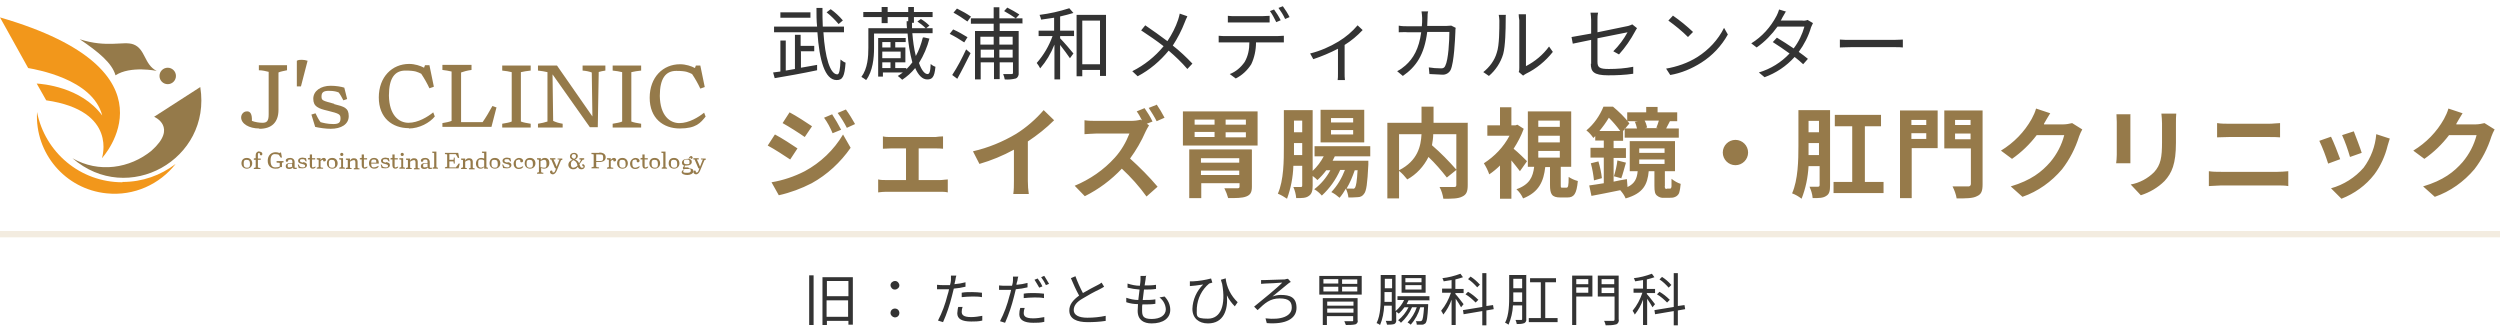 <?xml version="1.0" encoding="UTF-8"?>
<svg xmlns="http://www.w3.org/2000/svg" version="1.1" viewBox="0 0 790 105">
  <defs>
    <style>
      .cls-1 {
        fill: #957a4a;
      }

      .cls-2 {
        fill: #f3ece0;
      }

      .cls-2, .cls-3, .cls-4, .cls-5 {
        fill-rule: evenodd;
      }

      .cls-6 {
        fill: #f2971b;
      }

      .cls-3 {
        fill: #967a4a;
      }

      .cls-4 {
        fill: #333;
      }

      .cls-5 {
        fill: #fff;
        fill-opacity: 0;
      }
    </style>
  </defs>
  <!-- Generator: Adobe Illustrator 28.7.5, SVG Export Plug-In . SVG Version: 1.2.0 Build 176)  -->
  <g>
    <g id="logp">
      <path id="_長方形_1" data-name="長方形_1" class="cls-5" d="M0,0h790v105H0S0,0,0,0Z"/>
      <path id="_ジェイズ胃腸内視鏡_肛門クリニック" data-name="ジェイズ胃腸内視鏡_肛門クリニック" class="cls-3" d="M263,36.1l-2.6,1.1c1.1,1.5,2,3.2,2.7,4.9l2.7-1.1c-.9-1.7-1.8-3.3-2.8-4.8ZM267.3,34.6l-2.6,1.1c1.1,1.5,2.1,3.1,2.9,4.7l2.6-1.2c-.9-1.6-1.8-3.1-2.9-4.6h0ZM249.5,35.5l-2.2,3.4c2,1.1,5.3,3.2,7,4.4l2.3-3.4c-1.6-1.1-5-3.3-7.1-4.4h0ZM243.8,57.6l2.3,4.1c3.6-.8,7.1-2.1,10.4-3.8,4.9-2.7,9.1-6.6,12.3-11.2l-2.4-4.2c-2.9,4.9-7.1,8.9-12.1,11.6-3.3,1.7-6.9,2.9-10.5,3.5h0ZM244.8,42.6l-2.2,3.4c2.1,1.1,5.3,3.2,7.1,4.4l2.3-3.5c-1.6-1.1-5-3.3-7.1-4.4h0ZM279,43.1v3.9c.7,0,1.8-.1,2.5-.1h4.8v10h-6.3c-.9,0-1.7,0-2.5-.2v4.1c.8-.1,1.7-.2,2.5-.2h17.1c.8,0,1.6,0,2.4.2v-4.1c-.7,0-1.5.2-2.4.2h-6.8v-10h5.3c.7,0,1.6,0,2.4.1v-3.9c-.8,0-1.6.1-2.4.2h-14.2c-.8,0-1.6,0-2.4-.2ZM307.5,47.9l2,3.9c3.8-1.1,7.4-2.6,10.9-4.5v9.9c0,1.4,0,2.7-.2,4.1h4.9c-.2-1.3-.3-2.7-.3-4.1v-12.5c3-2,5.8-4.2,8.3-6.7l-3.3-3.2c-2.5,2.9-5.5,5.5-8.7,7.5-4.2,2.5-8.8,4.4-13.6,5.5ZM361.6,34.2l-2.4,1c.6.8,1.2,1.9,1.7,2.9l-.4-.3c-1,.3-2.1.4-3.2.4h-10.9c-1.2,0-2.4,0-3.7-.2v4.4c.7,0,2.4-.2,3.7-.2h10.5c-1.1,2.8-2.6,5.4-4.6,7.6-3.5,3.9-7.9,6.9-12.7,8.9l3.2,3.3c4.4-2.2,8.3-5.1,11.7-8.7,2.9,2.7,5.5,5.6,7.8,8.8l3.5-3.1c-2.7-3.2-5.6-6.1-8.7-8.9,1.9-2.6,3.6-5.5,4.9-8.5.3-.7.7-1.3,1.1-2l-.7-.5,1.8-.7c-.7-1.5-1.6-2.9-2.5-4.2h0ZM365.5,33.1l-2.5,1c.9,1.4,1.8,2.8,2.5,4.2l2.5-1.1c-.8-1.5-1.6-2.9-2.5-4.2h0ZM379.5,55.3v-1.4h12.1v1.4h-12.1ZM391.6,50v1.4h-12.1v-1.4h12.1,0ZM395.4,47.2h-19.6v15.4h3.8v-4.7h12.1v1c0,.5-.2.6-.7.6-.5,0-2.5,0-4.1,0,.5,1,.9,2,1.2,3.1,2.5,0,4.4,0,5.7-.5,1.3-.5,1.8-1.3,1.8-3.1v-11.7h0ZM393.7,39.4h-6.4v-1.6h6.4v1.6h0ZM393.7,43.4h-6.4v-1.6h6.4v1.6h0ZM377.5,41.7h6.3v1.6h-6.3v-1.6ZM377.5,37.8h6.3v1.6h-6.3s0-1.6,0-1.6ZM373.8,35.2v10.8h23.6v-10.8h-23.6ZM427.6,38.7h-7v-1.4h7v1.4h0ZM427.6,42.5h-7v-1.4h7v1.4h0ZM431.1,34.7h-13.8v10.3h13.8v-10.3h0ZM429,53.7c-.2,3.7-.5,5.1-.8,5.6-.2.3-.5.4-.8.3-.4,0-1.1,0-1.9,0,1.1-1.8,1.9-3.8,2.6-5.8h1ZM408.9,49c0-1.1,0-2.1,0-3v-.8h2.6v3.8h-2.6ZM411.5,38.1v3.7h-2.6v-3.7s2.6,0,2.6,0ZM433,49.4v-3.2h-17.6v3.2h2.9c-.9,1.7-2.1,3.3-3.5,4.6v-19.2h-9.1v11.3c0,4.6,0,10.8-1.9,15.1,1,.4,2,1,2.9,1.6,1.2-3.3,1.9-6.8,2-10.4h2.8v6.2c0,.2,0,.4-.3.5,0,0-.1,0-.2,0-.3,0-1.3,0-2.3,0,.5,1.1.8,2.3.9,3.5,1.9,0,3.1,0,4-.7.9-.6,1.2-1.6,1.2-3.2v-3.1c.6.4,1.2,1,1.5,1.3,1-.9,2-2,2.8-3.1h1.3c-1.3,2.4-3,4.4-5.1,6,.9.5,1.7,1.2,2.4,2,2.5-2.3,4.4-5,5.8-8.1h1.5c-1,2.6-2.4,5-4.3,7,1,.5,1.8,1.1,2.6,1.8.8-.9,1.4-1.9,2-2.9.4.9.7,1.8.8,2.8,1,0,2,0,3-.1.8,0,1.5-.4,1.9-1,.8-.9,1.1-3.3,1.4-9.3,0-.4,0-1.2,0-1.2h-11.3c.2-.5.5-.9.7-1.4h11.2,0ZM460.2,42.4v11.2c-2.4-2.7-4.9-5.3-7.7-7.7.2-1.2.4-2.3.4-3.5h7.2ZM442.1,42.4h7.1c-.2,3.8-1.2,8.4-7.1,11.4v-11.4ZM463.9,38.8h-10.9v-5.1h-3.8v5.1h-10.8v23.9h3.7v-8.7c1,.8,1.8,1.7,2.6,2.7,2.9-1.6,5.2-4.1,6.7-7.1,2.1,2,4,4.2,5.8,6.5l3-2.4v4.7c0,.6-.2.7-.8.7-.6,0-2.7,0-4.5,0,.6,1.1,1,2.4,1.2,3.7,2.8,0,4.7,0,6-.7,1.3-.6,1.7-1.6,1.7-3.6v-19.6h0ZM482.5,50.9c-.6-.6-2.8-2.8-4.2-3.9,1.3-2,2.4-4.1,3.2-6.3l-2-1.3-.6.2h-1.3v-5.7h-3.6v5.7h-4v3.3h7c-1.9,3.6-4.7,6.5-8.1,8.7.7,1.1,1.3,2.3,1.7,3.5,1.2-.8,2.4-1.8,3.4-2.8v10.5h3.6v-12.1c.9,1.1,1.8,2.2,2.7,3.4l2.2-3.1ZM486.1,47.7h6.8v2.1h-6.8v-2.1h0ZM486.1,42.9h6.8v2.1h-6.8v-2.1h0ZM486.1,38.1h6.8v2h-6.8v-2.1h0ZM493.7,59.3c-.5,0-.5,0-.5-1v-5.6h3.3v-17.5h-13.7v17.5h2c-.4,3.2-1.4,5.6-5.6,7.1.9.8,1.6,1.8,2.1,2.9,5.1-2,6.5-5.5,7-9.9h1.5v5.6c0,3,.6,4,3.3,4h2.2c2.1,0,2.9-1.1,3.3-5.2-1.1-.3-2-.7-2.9-1.3,0,3-.2,3.4-.7,3.4h-1.2,0ZM523.8,40.5h-4l.7-.2c-.2-.8-.4-1.5-.8-2.2h4.5c-.2.8-.5,1.5-.8,2.3h.4ZM516.6,38.4c.3.7.5,1.4.7,2.2h-3.9v2.9h17.1v-2.9h-4c.4-.7.8-1.5,1.2-2.3h-.3c0,0,2.6,0,2.6,0v-2.8h-6.2v-1.7h-3.6v1.7h-6v2.8h3.4l-1.1.2ZM518,50.4h8v1.4h-8v-1.4h0ZM518,46.9h8v1.4h-8v-1.4h0ZM505.4,41.4c1.1-1.3,2.1-2.7,3-4.2,1.3,1.3,2.5,2.7,3.6,4.2h-6.6ZM526.6,59.7c-.1,0-.3,0-.4-.2-.1-.2-.2-.5-.1-.7v-4.7h3.2v-9.5h-14.3v9.5h2.5c-.2,2.3-.9,3.9-3.2,5l-.2-2.5c-1.4.2-2.8.5-4.2.8v-7.5h3.9v-3.1h-3.9v-2.3h3v-3.1h0l2-2.4c-1.5-2-3.3-3.7-5.2-5.3h-3c-1.2,2.9-3,5.5-5.4,7.5.9.7,1.6,1.5,2.2,2.4.2-.2.4-.4.6-.6v1.4h2.7v2.3h-4.2v3.1h4.2v8.1c-1.7.3-3.3.5-4.6.7l.7,3.3c2.6-.5,5.8-1.1,9.1-1.8.7.8,1.3,1.6,1.7,2.6,5.6-1.6,6.9-4.4,7.3-8.6h1.8v4.6c0,1.9.2,2.6.8,3.1.6.5,1.4.8,2.2.7h1.8c.6,0,1.2,0,1.8-.3.5-.2,1-.7,1.2-1.2.3-1,.4-1.9.5-2.9-1-.3-2-.9-2.9-1.6,0,.8,0,1.6,0,2.4,0,.3-.1.5-.3.7-.2,0-.3,0-.5,0h-.6,0ZM502.7,51.6c.5,1.8.8,3.6,1,5.4l2.5-.7c-.2-1.8-.6-3.6-1.1-5.3l-2.4.6ZM512.3,56.4c.5-1.3,1-3.3,1.5-5l-2.7-.7c-.2,1.7-.6,3.4-1.1,5l2.2.6ZM548.4,44.2c-2.2,0-4,1.8-4,4,0,2.2,1.8,4,4,4,2.2,0,4-1.8,4-4,0-2.2-1.8-4-4-4ZM571.5,48.9c0-1,0-2,0-2.9v-.8h3.3v3.8h-3.3ZM574.8,38.2v3.6h-3.3v-3.6s3.3,0,3.3,0ZM578.3,34.8h-10v11.3c0,4.5-.1,10.7-2,15,1.1.4,2.1,1,3,1.7,1.3-3.3,2-6.7,2.2-10.3h3.5v5.9c0,.4-.1.6-.5.6s-1.5,0-2.7,0c.5,1.1.9,2.3,1,3.6,2,0,3.3,0,4.3-.7,1-.6,1.2-1.6,1.2-3.3v-23.6h0ZM589.3,57.5v-17.6h5.1v-3.6h-14.6v3.6h5.5v17.6h-5.9v3.5h15.8v-3.5h-5.9ZM608.7,37.9v1.6h-4.7v-1.6h4.7,0ZM604,43.9v-1.8h4.7v1.8h-4.7ZM612.2,34.9h-11.8v27.7h3.7v-15.8h8.2v-11.9h0ZM617.8,44v-1.8h4.9v1.8h-4.9ZM622.7,37.9v1.6h-4.9v-1.6h4.9ZM626.5,34.9h-12.1v12h8.4v11.2c0,.4-.2.7-.6.8-.1,0-.2,0-.3,0-.7,0-2.9,0-4.9,0,.6,1.2,1.1,2.5,1.3,3.8,3,0,5.1,0,6.4-.7,1.4-.6,1.8-1.6,1.8-3.8v-23.2h0ZM647.9,35.8l-4.5-1.5c-.3,1.1-.8,2.2-1.4,3.3-2.3,4.1-5.6,7.5-9.7,10l3.5,2.6c3-2.1,5.6-4.6,7.8-7.5h8.7c-.8,3.1-2.3,6-4.4,8.5-2.7,3.1-6.1,5.8-12.5,7.7l3.7,3.3c4.9-1.7,9.2-4.8,12.5-8.7,2.4-3.1,4.2-6.6,5.4-10.4.3-.8.6-1.5,1-2.2l-3.2-2c-.9.2-1.8.4-2.7.4h-6.2c0,0,0,0,0-.2.4-.7,1.2-2.1,1.9-3.2h0ZM687.7,35.9h-4.7c.1,1,.2,2.1.2,3.1v5.9c0,4.8-.4,7.2-2.5,9.5-2,2-4.6,3.4-7.4,3.9l3.2,3.4c2.8-.9,5.4-2.4,7.5-4.5,2.3-2.5,3.6-5.4,3.6-12.1v-6.1c0-1.2,0-2.2.1-3.1h0ZM673.3,36.1h-4.5c0,.8.1,1.6.1,2.4v10.4c0,.9-.1,2.1-.2,2.7h4.5c0-.7,0-1.9,0-2.7v-10.5c0-1,0-1.7,0-2.4h0ZM700.6,38.9v4.5c1.1,0,2.5-.1,3.7-.1h12.8c1.1,0,2.5,0,3.4.1v-4.5c-.9,0-2.2.2-3.4.2h-12.8c-1.1,0-2.5,0-3.6-.2h0ZM698,54.1v4.7c1.1,0,2.7-.2,3.9-.2h17.8c1.1,0,2.3,0,3.4.2v-4.7c-1.1.1-2.3.2-3.4.2h-17.8c-1.2,0-2.7,0-3.9-.2h0ZM743.8,41.5l-3.7,1.2c1,2.2,1.8,4.5,2.5,6.9l3.7-1.3c-.4-1.4-2-5.5-2.5-6.8ZM755.2,43.8l-4.3-1.4c-.3,3.8-1.7,7.5-4,10.6-2.7,3.1-6.3,5.4-10.3,6.5l3.3,3.3c4.1-1.6,7.7-4.2,10.4-7.7,2-2.7,3.4-5.8,4.2-9.1.2-.6.4-1.3.7-2.3ZM736.6,43.2l-3.7,1.3c1.1,2.3,2,4.7,2.8,7.2l3.8-1.4c-.6-1.7-2.1-5.5-2.9-7.1h0ZM778.2,35.8l-4.5-1.5c-.3,1.1-.8,2.2-1.4,3.3-2.3,4.1-5.6,7.5-9.7,10l3.5,2.6c3-2.1,5.6-4.6,7.8-7.5h8.7c-.8,3.1-2.3,6-4.4,8.5-2.7,3.1-6.1,5.8-12.5,7.7l3.7,3.3c4.9-1.7,9.2-4.8,12.5-8.7,2.4-3.1,4.2-6.6,5.4-10.4.3-.8.6-1.5,1-2.2l-3.2-2c-.9.2-1.8.4-2.7.4h-6.2c0,0,0,0,0-.2.4-.7,1.2-2.1,1.9-3.2h0Z"/>
      <path id="_武蔵浦和メディカルセンター_" data-name="武蔵浦和メディカルセンター_" class="cls-4" d="M266.3,6.4c-1.1-1.3-2.4-2.5-3.8-3.5l-1.3,1c1.4,1.1,2.6,2.3,3.8,3.7l1.3-1.1ZM256.1,3.9h-9.5v1.7h9.5v-1.7ZM253,16.2h4.3v-1.7h-4.3v-3.5h-1.8v10.8l-2.9.5v-9.5h-1.7v9.8l-2.3.3.5,1.8c3.6-.6,8.7-1.5,13.4-2.5v-1.7c-1.8.3-3.5.6-5.1.9v-5.4h0ZM266.7,10.2v-1.8h-6.7c-.1-1.9-.1-3.8-.1-5.9h-1.9c0,2,0,4,.2,5.9h-13.6v1.8h13.7c.6,8.7,2.3,15.1,6.1,15.1,1.9,0,2.5-1.2,2.8-5.5-.6-.2-1.1-.6-1.6-1-.1,3.3-.4,4.7-1,4.7-2.3,0-3.9-5.4-4.4-13.3h6.6ZM278.8,19.7h2.6v1.8h-2.6v-1.8h0ZM281.4,13.3v1.7h-2.6v-1.7h2.6ZM284.6,18.4h-5.8v-2.1h5.8v2.1h0ZM291.6,11.9c-.5,2-1.2,4-2.2,5.8-.6-2.4-.9-4.8-1.1-7.2h6.4v-1.6h-2l1-.8c-.8-.8-1.7-1.5-2.7-2.1l-1.1.8c.9.6,1.8,1.3,2.6,2.1h-4.3c0-.5,0-1.1,0-1.7h.6v-1.8h5.9v-1.6h-5.9v-1.6h-1.8v1.6h-6.5v-1.6h-1.9v1.6h-5.8v1.6h5.8v1.9h1.9v-1.9h6.5v1.3h-.5c0,.7,0,1.5.1,2.2h-12.2v6.2c0,2.8-.2,6.5-2.2,9.2.5.3,1,.6,1.5,1,2.1-2.8,2.5-7,2.5-10.1v-4.6h10.6c.2,3.1.7,6.1,1.5,9.1-.6.8-1.2,1.5-1.9,2.2v-.4h-3.5v-1.8h3.2v-4.7h-3.2v-1.7h3.3v-1.3h-8.7v12.2h1.5v-1.3h6.3c-.5.4-1.1.8-1.6,1.1.5.4,1,.8,1.4,1.2,1.5-1,2.9-2.2,4.1-3.7,1,2.3,2.3,3.6,3.8,3.6s2.3-.6,2.6-4c-.6-.2-1.1-.5-1.5-.9-.1,2.5-.4,3.2-1,3.2-.9,0-1.9-1.2-2.7-3.5,1.5-2.4,2.6-5,3.3-7.7l-1.8-.4ZM322,4.5c-.9-.6-2.5-1.5-3.7-2.1l-1,1.1c1.3.7,2.5,1.5,3.7,2.3l1.1-1.2ZM306.9,5.3c-1.4-1-2.9-1.8-4.5-2.6l-1.1,1.3c1.5.8,3,1.8,4.4,2.8l1.1-1.5ZM305.8,11.8c-1.5-.9-3-1.8-4.6-2.5l-1.1,1.4c1.6.8,3.1,1.7,4.6,2.7l1-1.6ZM302.5,24.9c1.3-2.3,2.9-5.5,4.2-8.1l-1.4-1.2c-1.3,2.8-2.7,5.5-4.4,8.1l1.6,1.2ZM320,11.6v2.5h-4.2v-2.5h4.2ZM315.8,18.2v-2.5h4.2v2.5h-4.2ZM309.9,18.2v-2.5h4.2v2.5h-4.2ZM314,11.6v2.5h-4.2v-2.5h4.2ZM323.1,7.5v-1.7h-7.3v-3.5h-1.8v3.5h-7.2v1.7h7.2v2.3h-5.9v15.3h1.8v-5.4h4.2v5.3h1.8v-5.3h4.2v3.3c0,.3-.1.4-.5.4-.3,0-1.4,0-2.6,0,.2.5.4,1.1.5,1.7,1.2.1,2.3,0,3.5-.3.7-.3,1-1.1.9-1.8v-13.2h-6v-2.4h7.3,0ZM335,5.2c1.4-.3,2.8-.7,4.2-1.1l-1.3-1.5c-3.1,1-6.2,1.7-9.4,2.1.2.5.4,1,.5,1.5,1.3-.2,2.7-.4,4.1-.6v4.1h-4.9v1.7h4.4c-1.1,3.1-2.8,6-5,8.5.4.5.8,1.1,1.1,1.7,1.9-2.2,3.4-4.7,4.5-7.5v11h1.8v-10.9c1.1,1.4,2.5,3.3,3.1,4.2l1.1-1.5c-.6-.8-3.2-3.8-4.2-4.8v-.7h4.4v-1.7h-4.4v-4.5h0ZM342,20.3V6.5h5.6v13.8h-5.6ZM340.2,4.7v19.4h1.8v-2h5.6v1.9h1.9V4.7h-9.3ZM375.1,5.1l-2.3-.8c-.1.6-.3,1.2-.5,1.9-.8,2.4-2,4.7-3.4,6.8-2-1.5-4.9-3.6-7-5l-1.3,1.6c2.4,1.6,4.8,3.2,7.1,5-2.7,3.3-6.1,6-9.9,7.9l1.7,1.6c3.8-2,7.1-4.8,9.8-8.1,2.1,1.8,4.1,3.7,5.9,5.8l1.6-1.7c-1.9-2-4-4-6.2-5.7,1.5-2.3,2.8-4.8,3.8-7.4.2-.6.5-1.2.8-1.8h0ZM388,5v2.1c.6,0,1.5,0,2.3,0h8.6c.7,0,1.6,0,2.3,0v-2.1c-.8,0-1.5.1-2.3.1h-8.6c-.8,0-1.5,0-2.3-.1ZM385.1,11.3v2.1c.7,0,1.4,0,2.2,0h7.5c0,2.2-.4,4.3-1.5,6.2-1.2,1.7-2.8,3.1-4.7,3.8l1.9,1.4c2-1,3.7-2.6,4.9-4.5,1-2.1,1.5-4.5,1.5-6.9h6.8c.6,0,1.4,0,2,0v-2.1c-.6,0-1.3.1-2,.1h-16.4c-.7,0-1.4,0-2.2-.1h0ZM402.6,3l-1.3.5c.8,1.1,1.4,2.3,2,3.5l1.4-.6c-.6-1.2-1.3-2.3-2.1-3.4h0ZM405.3,2l-1.3.5c.8,1.1,1.5,2.2,2.1,3.5l1.4-.6c-.6-1.2-1.3-2.3-2.1-3.4h0ZM414,16.9l1,1.8c2.7-.9,5.3-2,7.8-3.3v7.7c0,.8,0,1.8-.1,2.2h2.3c-.1-.7-.1-1.5-.1-2.2v-8.9c2.1-1.3,4-2.9,5.7-4.7l-1.6-1.5c-1.7,2-3.7,3.7-6,5.1-2.8,1.7-5.8,3-9,3.8ZM451.6,3.6h-2.4c.1.7.2,1.4.2,2.1,0,.9,0,1.8-.1,2.6h-4.4c-1,0-1.9,0-2.9-.2v2.1c1,0,1.9-.1,2.9,0h4.2c-.7,5.2-2.5,8.3-5,10.5-.8.7-1.6,1.3-2.6,1.8l1.8,1.5c4.2-2.9,6.8-6.7,7.7-13.9h7c0,2.7-.3,8.8-1.3,10.7-.2.6-.8.9-1.5.8-1.2,0-2.5-.1-3.7-.3l.2,2.1c1.3,0,2.8.2,4,.2,1.1.1,2.2-.5,2.7-1.5,1.1-2.4,1.4-9.7,1.5-12.1,0-.4,0-.8.1-1.2l-1.4-.7c-.5,0-1.1.1-1.6.1h-6c0-.8.1-1.7.1-2.6,0-.6,0-1.5.2-2ZM480,22.8l1.3,1.1c.3-.2.5-.4.9-.6,3.3-1.6,6.2-4,8.5-6.9l-1.2-1.7c-1.9,2.6-4.4,4.7-7.3,6.2V6.4c0-.6,0-1.2,0-1.9h-2.3c0,.6.1,1.2.2,1.9v15c0,.5,0,.9-.2,1.4h0ZM468.6,22.7l1.9,1.3c2.1-1.8,3.7-4.2,4.5-6.9.7-2.5.8-7.9.8-10.6s.1-1.5.1-1.8h-2.3c.1.6.2,1.2.2,1.8,0,2.8,0,7.8-.8,10.1-.7,2.5-2.3,4.6-4.3,6.2h0ZM502.7,20.1c0,2.5.8,3.7,5.5,3.7,2.6,0,5.3-.1,7.9-.5v-2.2c-2.5.5-5.1.7-7.7.7-3,0-3.6-.5-3.6-2.3v-7.4c4.4-.9,9-1.8,9.5-1.9-1.2,2.2-2.7,4.2-4.5,6l1.8,1c2-2.2,3.7-4.7,5.1-7.3.2-.3.4-.8.6-1l-1.5-1.2c-.4.2-.9.4-1.3.5-1.1.2-5.4,1.1-9.7,2v-3.9c0-.8,0-1.5.2-2.3h-2.4c.1.8.2,1.5.2,2.3v4.3c-2.7.5-5,.9-6.2,1.1l.4,2.1c1-.2,3.3-.7,5.8-1.2v7.6h0ZM528.6,5l-1.4,1.5c2.2,1.6,4.3,3.3,6.2,5.2l1.6-1.6c-2-1.9-4.1-3.6-6.4-5.2h0ZM526.5,21.7l1.3,2c3.5-.6,6.8-2,9.8-3.9,3.5-2.2,6.4-5.3,8.4-8.9l-1.2-2.1c-1.9,3.8-4.8,6.9-8.4,9.2-3,1.9-6.5,3.1-10,3.7ZM564.5,3.7l-2.3-.7c-.2.7-.5,1.4-.8,2-1.9,3.6-4.6,6.6-8,8.7l1.7,1.3c2.6-1.8,4.8-4.1,6.6-6.6h8.5c-.7,2.5-1.8,4.8-3.4,6.9-1.8-1.2-3.6-2.4-5.3-3.4l-1.3,1.4c1.6,1,3.5,2.3,5.3,3.6-2.6,2.8-6,4.9-9.7,6l1.8,1.5c3.6-1.3,6.9-3.5,9.5-6.4,1,.8,2,1.6,2.7,2.3l1.5-1.7c-.8-.7-1.8-1.4-2.9-2.2,1.7-2.3,3.1-5,3.9-7.8.2-.5.4-.9.6-1.3l-1.7-1c-.5.2-1.1.3-1.7.2h-6.8c.2-.3.4-.6.5-.9.3-.4.7-1.3,1.1-1.9h0ZM581.4,12.5v2.5c.8,0,2.1-.1,3.5-.1h13.7c1.1,0,2.2,0,2.7.1v-2.5c-.5,0-1.5.1-2.7.1h-13.7c-1.4,0-2.7,0-3.5-.1h0Z"/>
      <path id="_旧_ただともひろ胃腸科肛門科" data-name="旧_ただともひろ胃腸科肛門科" class="cls-4" d="M255.7,102.7h1.4v-15.7h-1.4v15.7ZM261.2,100.1v-5.2h6.8v5.2h-6.8ZM268.1,88.8v4.8h-6.8v-4.8h6.8ZM259.9,87.5v15.2h1.4v-1.3h6.8v1.2h1.4v-15h-9.6ZM282.8,91.5c.7,0,1.4-.6,1.4-1.3s-.6-1.4-1.3-1.4c0,0,0,0-.1,0-.7,0-1.4.6-1.4,1.3s.6,1.4,1.3,1.4c0,0,0,0,.1,0h0ZM282.8,100.3c.8,0,1.4-.6,1.4-1.4s-.6-1.4-1.4-1.4c-.8,0-1.4.6-1.4,1.4,0,0,0,0,0,0,0,.7.6,1.3,1.3,1.4,0,0,0,0,0,0h0ZM304.2,97h-1.4c-.2.6-.2,1.3-.3,2,0,1.8,1.5,2.6,4.4,2.6,1.2,0,2.3,0,3.5-.3v-1.5c-1.1.2-2.3.4-3.5.4-2.6,0-3-.8-3-1.7,0-.5.1-1.1.3-1.6h0ZM302.2,87.1h-1.7c0,.4,0,.9,0,1.4,0,.4-.1.9-.3,1.6-.7,0-1.4,0-1.9,0-.7,0-1.4,0-2.2-.1v1.4c.7,0,1.4,0,2.1,0s1.1,0,1.7,0c-.1.6-.3,1.3-.5,1.9-.7,2.8-1.7,5.5-3,8l1.6.5c1.2-2.7,2.1-5.4,2.8-8.2.2-.8.4-1.6.6-2.4,1.3-.1,2.5-.3,3.7-.6v-1.4c-1.1.3-2.3.5-3.5.6.1-.5.2-1,.3-1.3,0-.4.2-1,.3-1.4h0ZM303.9,92.6v1.3c1.1-.1,2.2-.2,3.4-.2,1,0,2,0,3,.2v-1.4c-1-.1-2-.2-3.1-.2-1.2,0-2.3,0-3.3.2h0ZM323.8,97.3h-1.4c-.2.6-.3,1.3-.3,2,0,1.8,1.5,2.7,4.4,2.7,1.2,0,2.3,0,3.5-.3v-1.5c-1.1.2-2.3.4-3.5.4-2.6,0-3-.8-3-1.7,0-.5.1-1.1.3-1.6h0ZM321.8,87.4h-1.7c0,.3,0,.8,0,1.3,0,.4-.1.9-.3,1.6-.7,0-1.4,0-1.9,0-.7,0-1.4,0-2.2-.1v1.4c.7,0,1.4,0,2.1,0s1.1,0,1.7,0c-.1.6-.3,1.3-.5,1.9-.7,2.8-1.7,5.5-3,8l1.6.5c1.2-2.7,2.1-5.4,2.8-8.2.2-.8.4-1.6.6-2.4,1.3-.1,2.5-.3,3.7-.6v-1.4c-1.1.3-2.3.5-3.5.6,0-.5.2-.9.3-1.3,0-.4.2-1,.3-1.4h0ZM323.5,92.9v1.3c1.1-.1,2.2-.2,3.4-.2,1,0,2,0,3,.2v-1.4c-1-.1-2-.2-3.1-.2-1.1,0-2.3,0-3.3.2h0ZM327.9,88l-1,.4c.5.8,1,1.6,1.5,2.5l1-.4c-.4-.9-.9-1.7-1.5-2.5h0ZM329.9,87.2l-.9.4c.6.8,1.1,1.6,1.5,2.5l1-.4c-.5-.9-1-1.7-1.5-2.5h0ZM339.8,87.3l-1.4.6c.8,1.9,1.6,3.7,2.6,5.5-1.9,1.4-3.1,2.8-3.1,4.7,0,2.7,2.4,3.7,5.8,3.7,1.9,0,3.8-.1,5.7-.4v-1.6c-1.9.4-3.8.6-5.8.6-2.8,0-4.3-.9-4.3-2.4s1-2.6,2.7-3.6c1.8-1.1,3.6-2.1,5.5-3,.5-.3,1-.5,1.4-.8l-.8-1.3c-.4.3-.8.6-1.3.8-1,.5-2.9,1.5-4.6,2.5-.9-1.7-1.7-3.5-2.4-5.4h0ZM362,87.2h-1.6c0,.3,0,.7,0,1.2,0,.5-.1,1.2-.2,1.9-1.3,0-2.7-.3-3.9-.7v1.3c1.2.3,2.5.5,3.8.6-.1,1.1-.3,2.2-.4,3.3-1.3,0-2.6-.3-3.8-.7v1.4c1.2.4,2.4.6,3.7.6,0,.8-.1,1.6-.1,2.1,0,3,2,4,4.4,4,3.6,0,5.9-1.6,5.9-4.3,0-1.6-.7-3.1-1.8-4.2l-1.6.3c1.2.9,1.9,2.2,2,3.7,0,1.9-1.7,3.1-4.5,3.1s-3-1.1-3-2.8,0-1.1.1-1.8h.6c1.2,0,2.4,0,3.5-.2v-1.4c-1.2.2-2.5.2-3.7.2h-.3c.1-1.1.3-2.2.4-3.3h.1c1.5,0,2.5,0,3.7-.2v-1.3c-1.2.2-2.4.2-3.6.2.1-.8.2-1.4.3-1.9,0-.4.1-.8.2-1.3h0ZM387.2,88l-1.4.4c.1.5.3.9.4,1.3,1.2,6.7-.4,11-4.5,11s-3.5-.9-3.5-3.4c.2-3,1.6-5.8,3.9-7.7.3-.1.6-.2,1-.3l-.4-1.3c-1.9.5-3.8.8-5.7.9-.3,0-.6,0-1,0v1.5c.5,0,.8-.1,1.1-.1.6,0,2.1-.3,3.1-.4-2.1,2.1-3.3,4.8-3.4,7.7,0,3,2.1,4.6,4.9,4.6,5,0,6.4-4.3,6-8.9.6,1.3,1.5,2.5,2.5,3.5l.9-1.3c-2.1-2-3.5-4.7-3.8-7.6h0ZM398.5,88.2v1.5c.4,0,.9-.1,1.3-.1.9,0,4.3-.2,5.4-.3-1.5,1.6-6.3,5.5-8.9,7.6l1.1,1.1c2.3-2.2,3.9-3.7,7-3.7s3.8,1.2,3.8,2.9c0,2.7-3.3,4-8.3,3.4l.4,1.5c6,.5,9.4-1.4,9.4-4.8s-2.1-4.1-5-4.1c-.9,0-1.8.2-2.6.5,1.5-1.2,3.7-3,5-4.1.3-.2.5-.4.8-.5l-.9-1c-.3,0-.7.1-1,.2-1.1,0-5.2.2-6.2.2-.4,0-.8,0-1.3,0h0ZM419.4,98.8v-1.3h8.3v1.3h-8.3ZM427.7,95.3v1.3h-8.3v-1.3h8.3ZM429,94.2h-11v8.5h1.3v-2.8h8.3v1.3c0,.3,0,.3-.4.3-.3,0-1.4,0-2.4,0,.2.4.3.8.5,1.2,1,0,2,0,3-.2.5-.2.9-.7.7-1.3v-7h0ZM428.9,89.7h-4.8v-1.4h4.8v1.4ZM428.9,92.1h-4.8v-1.5h4.8v1.5ZM418.2,90.6h4.7v1.5h-4.7v-1.5ZM418.2,88.2h4.7v1.4h-4.7v-1.4ZM416.9,87.2v5.9h13.4v-5.9h-13.4,0ZM449.2,89.2h-5.1v-1.3h5.1v1.3ZM449.2,91.5h-5.1v-1.4h5.1v1.4ZM450.5,86.9h-7.6v5.6h7.6v-5.6ZM437.5,95.4c0-.7,0-1.4,0-2.1v-1h2.3v3.1h-2.3ZM439.9,88.1v3h-2.3v-3h2.3,0ZM451.7,94.8v-1.2h-10.1v1.2h2.1c-.6,1.3-1.5,2.5-2.7,3.5v-11.4h-4.7v6.4c0,2.6,0,6.2-1.3,8.8.4.1.7.3,1.1.6.8-1.9,1.2-4,1.3-6.1h2.4v4.5c0,.2,0,.3-.2.3,0,0,0,0,0,0-.2,0-.9,0-1.7,0,.2.4.3.8.4,1.2.8,0,1.5,0,2.3-.2.5-.3.7-.8.6-1.3v-2.6c.3.2.6.4.8.6.7-.6,1.3-1.3,1.8-2h1.3c-.8,1.6-1.9,3-3.3,4.1.4.2.7.5.9.8,1.5-1.4,2.7-3,3.5-4.9h1.5c-.6,1.8-1.6,3.4-2.9,4.8.4.2.7.4,1,.7,1.4-1.6,2.4-3.4,3-5.5h1.2c-.2,2.8-.4,3.9-.7,4.2-.1.1-.3.2-.5.2-.5,0-1,0-1.4,0,.2.3.3.7.3,1.1.6,0,1.1,0,1.7,0,.4,0,.7-.2,1-.4.5-.5.7-1.9.9-5.6,0-.2,0-.5,0-.5h-6.8c.2-.4.4-.8.6-1.2h6.7,0ZM467.6,89.9c-.9-1-1.8-1.8-2.9-2.5l-.8.8c1.1.7,2,1.6,2.9,2.6l.9-.9ZM467.1,94.7c-1-1-2-1.8-3.2-2.5l-.8.8c1.2.7,2.2,1.6,3.2,2.6l.9-.9ZM462.4,96c-.4-.5-1.9-2.5-2.5-3.1v-.3h2.6v-1.3h-2.6v-3c.8-.2,1.6-.4,2.4-.7l-.8-1.1c-1.9.7-3.8,1.2-5.7,1.4.2.3.3.7.4,1,.8-.1,1.6-.3,2.5-.4v2.7h-3v1.3h2.8c-.7,2.1-1.7,4-3.1,5.7.3.4.5.8.7,1.2,1.1-1.4,2-3,2.6-4.7v8h1.3v-8.3c.6.9,1.4,2.1,1.7,2.7l.8-1ZM472,97.6l-.2-1.2-2.1.3v-10.4h-1.3v10.7l-6.1,1,.2,1.3,5.9-1v4.5h1.3v-4.7l2.3-.4ZM478.2,95.4c0-.7,0-1.4,0-2v-1h2.8v3h-2.8ZM481,88.1v3h-2.8v-3h2.8ZM482.2,86.9h-5.3v6.4c0,2.6,0,6.2-1.3,8.7.4.1.8.4,1.1.6.8-1.9,1.3-4,1.4-6.1h2.9v4.3c0,.2,0,.3-.3.3,0,0,0,0,0,0-.2,0-1,0-1.8,0,.2.4.3.8.4,1.3.8,0,1.6,0,2.4-.3.5-.3.7-.8.6-1.3v-14h0ZM488.3,100.5v-11.3h3.4v-1.3h-8.2v1.3h3.4v11.3h-3.8v1.3h9.1v-1.3h-3.9ZM501.9,88.2v1.6h-3.8v-1.6h3.8ZM498.1,92.5v-1.7h3.8v1.7h-3.8ZM503.2,87.1h-6.4v15.6h1.3v-9h5.1v-6.6ZM506.1,92.6v-1.7h4v1.7h-4ZM510.1,88.2v1.6h-4v-1.6h4ZM511.5,87.1h-6.6v6.6h5.3v7.2c0,.2,0,.4-.3.5,0,0-.1,0-.2,0-.4,0-1.6,0-2.8,0,.2.4.4.9.5,1.4,1.1,0,2.2,0,3.3-.3.6-.2,1-.9.8-1.6v-13.8h0ZM528.1,90c-.9-1-1.8-1.8-2.9-2.5l-.8.8c1.1.7,2,1.6,2.9,2.6l.9-.9ZM527.6,94.7c-1-1-2-1.8-3.2-2.5l-.8.8c1.2.7,2.2,1.6,3.2,2.6l.9-.9ZM522.9,96c-.4-.5-1.9-2.5-2.5-3.1v-.3h2.6v-1.3h-2.6v-3c.8-.2,1.6-.4,2.4-.7l-.8-1.1c-1.9.7-3.8,1.2-5.7,1.4.2.3.3.7.4,1,.8-.1,1.6-.3,2.5-.4v2.7h-3v1.3h2.8c-.7,2.1-1.7,4-3.1,5.7.3.4.5.8.7,1.2,1.1-1.4,2-3,2.6-4.7v8h1.3v-8.3c.6.9,1.4,2.1,1.7,2.7l.8-1ZM532.5,97.6l-.2-1.2-2.1.3v-10.4h-1.3v10.7l-6.1,1,.2,1.3,5.9-1v4.5h1.3v-4.7l2.3-.4Z"/>
      <path id="_長方形_1500" data-name="長方形_1500" class="cls-2" d="M0,73h790v2H0v-2Z"/>
      <g>
        <g>
          <path class="cls-1" d="M82,40.7c3.8,0,6-2,6-6v-11.8c.6-.3,1.8-.5,2.7-.7v-1.6h-8.9v1.6c1.1,0,2.3.3,3.1.5v9.9s0,3.6,0,3.6c0,2.1-.6,2.6-2,2.6-.9,0-2.3-.2-3.3-.6.1-2.1-.5-3.1-1.6-3-1.1,0-1.8,1-1.8,1.9,0,2,2.5,3.5,5.7,3.5Z"/>
          <path class="cls-1" d="M93.8,19.2v8.1h1.3l2.1-8.1c-.6-.2-1.2-.3-1.8-.3s-1.1,0-1.6.3Z"/>
          <path class="cls-1" d="M105.6,32.8c-3.6-1-4-1-4-2.3,0-1.2.5-1.8,2.3-1.8s2.5.3,3.1.5c.6.7,1.1,1.8,1.5,2.5l1.2-.4-.9-3.6c-.9-.3-2.6-.6-4.3-.6-3.1,0-5.5,1.6-5.5,4.1s1.6,3.1,4.6,3.8c3.6.9,4,1.1,4,2.4s-.5,1.8-2.3,1.8-3.3-.4-4-.6c-.7-.9-1.1-1.8-1.6-2.8l-1.3.4,1.2,3.9c1.3.3,3.3.6,4.9.6,3.3,0,5.7-1.4,5.7-4s-1.4-3-4.6-3.8Z"/>
          <path class="cls-1" d="M129.2,40.6c3.3,0,6.6-1.8,8.2-3.8l-.5-1.3c-1.7,1.4-4.8,3.3-7.8,3.3s-6.1-2.3-6.2-8.6c0-5.6,1.9-7.9,5.2-7.9s3.9.5,5,1c1,1.5,1.8,2.9,2.6,4.6l1.4-.5-1.4-6.8h-1.4l-.3.8c-1.1-.6-2.9-1.2-4.7-1.2-5.4,0-9.6,4.1-9.6,10.6s4.3,9.7,9.5,9.7Z"/>
          <path class="cls-1" d="M157,34l-1.4-.5c-1,1.8-2.1,3.7-3.1,5.1h-6.8c0,0,0-15.7,0-15.7.8-.3,1.9-.6,3.3-.8v-1.6h-9.2v1.6c.9.1,2.1.3,2.9.5v15.6c-.7.3-1.7.5-2.9.7v1.2h15.5l1.6-6.2Z"/>
          <path class="cls-1" d="M167.7,39.1c-1.2-.2-2.4-.4-3.1-.7v-15.6c.7-.2,2.2-.4,3.1-.5v-1.6h-9v1.6c1,.1,2.3.3,3,.5v15.6c-.6.3-1.8.5-3,.7v1.2h9v-1.2Z"/>
          <path class="cls-1" d="M189,22.8c.6-.2,1.6-.4,2.3-.5v-1.6h-7.2v1.6c1.2.1,2.1.3,2.9.6l.2,13.9-11.2-16.1h-6v1.6c1,.1,2.2.3,3,.5v15.6c-.9.3-1.8.5-3,.7v1.2h7.8v-1.2c-1.2-.2-2.2-.5-3-.9l-.2-14.7,11.8,16.7h2.5l.3-17.5Z"/>
          <path class="cls-1" d="M202.6,39.1c-1.2-.2-2.4-.4-3.1-.7v-15.6c.7-.2,2.2-.4,3.1-.5v-1.6h-9v1.6c1,.1,2.3.3,3,.5v15.6c-.6.3-1.8.5-3,.7v1.2h9v-1.2Z"/>
          <path class="cls-1" d="M223,36.9l-.5-1.3c-1.7,1.4-4.8,3.3-7.8,3.3s-6.1-2.3-6.2-8.6c0-5.6,1.9-7.9,5.2-7.9s3.9.5,5,1c1,1.5,1.8,2.9,2.6,4.6l1.4-.5-1.4-6.8h-1.4l-.3.8c-1.1-.6-2.9-1.2-4.7-1.2-5.4,0-9.6,4.1-9.6,10.6s4.3,9.7,9.5,9.7,6.6-1.8,8.2-3.8Z"/>
          <path class="cls-1" d="M78,49.9c-1.1,0-1.7.7-1.7,1.7s.7,1.7,1.7,1.7,1.7-.7,1.7-1.7-.7-1.7-1.7-1.7ZM78.1,53c-.9,0-1.1-.4-1.1-1.4,0-.9.3-1.1.9-1.1.8,0,1.1.3,1.1,1.4,0,.8-.2,1.1-.9,1.1Z"/>
          <path class="cls-1" d="M82,47.8c-.7,0-1.2.5-1.2,1.2v1c-.2,0-.4,0-.6.1v.4h.6v2.4c-.1,0-.3.1-.6.2v.3h2.1v-.3c-.4,0-.6-.1-.8-.2v-2.4h.9v-.4h-.9v-1.3c0-.3,0-.4.2-.4s.3,0,.4,0c0,.5.1.7.4.7.3,0,.4-.2.4-.5,0-.4-.4-.7-1-.7Z"/>
          <path class="cls-1" d="M87.5,51.4c.4,0,.6,0,.9.1v1.1c-.3.2-.8.3-1.4.3-1,0-1.5-.6-1.5-2.2,0-1.4.5-2,1.3-2s1,.1,1.3.2c.2.3.4.6.6.9h.4c0-.1-.3-1.6-.3-1.6h-.4v.2c-.4-.2-.8-.3-1.3-.3-1.4,0-2.5,1-2.5,2.7s1.1,2.5,2.4,2.5,1.2-.2,1.6-.5h.5v-1.4c.1,0,.3-.1.5-.1v-.4h-2.2v.4Z"/>
          <path class="cls-1" d="M93.1,52.9c0-.1,0-1.6,0-1.7,0-.8-.6-1.3-1.4-1.3s-1.4.3-1.4.8.2.4.4.4c.3,0,.4-.2.4-.6.2,0,.5-.1.7-.1.4,0,.6.2.6.7v.4s-.6,0-.6,0c-.9,0-1.5.3-1.5,1s.5.9,1.1.9.9-.2,1.1-.5c0,.4.4.5.7.5s.5,0,.6-.1v-.3c-.3,0-.5,0-.6,0ZM92.4,52.6c-.2.2-.7.3-1,.3s-.5,0-.5-.6c0-.5.2-.6.9-.6,0,0,.5,0,.5,0v.8Z"/>
          <path class="cls-1" d="M95.8,51.4c-.9-.2-1-.3-1-.6,0-.3.1-.5.6-.5s.6,0,.8.1c.1.2.3.5.4.6h.3c0-.1-.2-1-.2-1-.2,0-.7-.2-1.1-.2-.8,0-1.4.4-1.4,1s.4.8,1.2,1c.9.2,1,.3,1,.6s-.1.5-.6.5-.8-.1-1-.2c-.2-.2-.3-.5-.4-.7h-.3c0,.1.3,1.1.3,1.1.3,0,.8.1,1.2.1.8,0,1.4-.4,1.4-1s-.3-.8-1.2-1Z"/>
          <path class="cls-1" d="M98.9,52.9c-.2,0-.3,0-.3-.4v-2.1h1v-.4h-1v-1.2s-.7,0-.7,0v1.1c-.1,0-.4,0-.6.1v.4h.6v1.8c0,.7.3,1.1.9,1.1s.6-.2.9-.4v-.3c-.3.1-.6.3-.8.3Z"/>
          <path class="cls-1" d="M102.3,49.9c-.4,0-.8.3-1,.7v-.6h-1.2v.4c.2,0,.4,0,.6.1v2.3c-.1,0-.3.1-.6.2v.3h2v-.3c-.3,0-.6,0-.8-.2v-1.9c.2-.2.5-.4.8-.4,0,.3,0,.6.4.5.3,0,.5-.2.5-.5s-.3-.6-.6-.6Z"/>
          <path class="cls-1" d="M105,49.9c-1.1,0-1.7.7-1.7,1.7s.7,1.7,1.7,1.7,1.7-.7,1.7-1.7-.7-1.7-1.7-1.7ZM105,53c-.9,0-1.1-.4-1.1-1.4,0-.9.3-1.1.9-1.1.8,0,1.1.3,1.1,1.4,0,.8-.2,1.1-.9,1.1Z"/>
          <path class="cls-1" d="M108.5,48.8c0-.3-.2-.5-.5-.5s-.5.2-.5.5.2.5.5.5.5-.2.5-.5Z"/>
          <path class="cls-1" d="M108.5,50h-1.3v.4c.2,0,.4,0,.6.1v2.3c-.1,0-.3.1-.6.2v.3h1.8v-.3c-.2,0-.4-.1-.6-.2v-2.8Z"/>
          <path class="cls-1" d="M113,51.2c0-.9-.5-1.2-1.2-1.2s-1,.4-1.2.8v-.7h-1.3v.4c.2,0,.4,0,.6.1v2.3c-.1,0-.4.1-.6.2v.3h1.8v-.3c-.2,0-.4,0-.5-.1v-1.9c.4-.3.9-.5,1.2-.5s.5.1.5.7v1.8c-.2,0-.3,0-.5.1v.3h1.8v-.3c-.2,0-.4,0-.6-.2v-1.6Z"/>
          <path class="cls-1" d="M115.3,52.9c-.2,0-.3,0-.3-.4v-2.1h1v-.4h-1v-1.2s-.7,0-.7,0v1.1c-.1,0-.4,0-.6.1v.4h.6v1.8c0,.7.3,1.1.9,1.1s.6-.2.9-.4v-.3c-.3.1-.6.3-.8.3Z"/>
          <path class="cls-1" d="M118.2,49.9c-1,0-1.6.7-1.6,1.7s.7,1.7,1.6,1.7,1.2-.3,1.4-.6v-.3c-.4.2-.9.5-1.5.5s-.8-.3-.8-1.2c.6,0,2.2,0,2.4,0v-.2c0-1.1-.6-1.6-1.5-1.6ZM118.9,51.4c0,0-1.2,0-1.6,0,0-.8.2-1,.8-1,.7,0,.8.2.8.7s0,.2,0,.3Z"/>
          <path class="cls-1" d="M122,51.4c-.9-.2-1-.3-1-.6,0-.3.1-.5.6-.5s.6,0,.8.1c.1.2.3.5.4.6h.3c0-.1-.2-1-.2-1-.2,0-.7-.2-1.1-.2-.8,0-1.4.4-1.4,1s.4.8,1.2,1c.9.2,1,.3,1,.6s-.1.5-.6.5-.8-.1-1-.2c-.2-.2-.3-.5-.4-.7h-.3c0,.1.3,1.1.3,1.1.3,0,.8.1,1.2.1.8,0,1.4-.4,1.4-1s-.3-.8-1.2-1Z"/>
          <path class="cls-1" d="M125,52.9c-.2,0-.3,0-.3-.4v-2.1h1v-.4h-1v-1.2s-.7,0-.7,0v1.1c-.1,0-.4,0-.6.1v.4h.6v1.8c0,.7.3,1.1.9,1.1s.6-.2.9-.4v-.3c-.3.1-.6.3-.8.3Z"/>
          <path class="cls-1" d="M126.6,48.8c0,.3.2.5.5.5s.5-.2.5-.5-.2-.5-.5-.5-.5.2-.5.5Z"/>
          <path class="cls-1" d="M127.5,50h-1.3v.4c.2,0,.4,0,.6.1v2.3c-.1,0-.3.1-.6.2v.3h1.8v-.3c-.2,0-.4-.1-.6-.2v-2.8Z"/>
          <path class="cls-1" d="M132,51.2c0-.9-.5-1.2-1.2-1.2s-1,.4-1.2.8v-.7h-1.3v.4c.2,0,.4,0,.6.1v2.3c-.1,0-.4.1-.6.2v.3h1.8v-.3c-.2,0-.4,0-.5-.1v-1.9c.4-.3.9-.5,1.2-.5s.5.1.5.7v1.8c-.2,0-.3,0-.5.1v.3h1.8v-.3c-.2,0-.4,0-.6-.2v-1.6Z"/>
          <path class="cls-1" d="M135.8,52.9c0-.1,0-1.6,0-1.7,0-.8-.6-1.3-1.4-1.3s-1.4.3-1.4.8.2.4.4.4c.3,0,.4-.2.4-.6.2,0,.5-.1.7-.1.4,0,.6.2.6.7v.4s-.6,0-.6,0c-.9,0-1.5.3-1.5,1s.5.9,1.1.9.9-.2,1.1-.5c0,.4.4.5.7.5s.5,0,.6-.1v-.3c-.3,0-.5,0-.6,0ZM135.2,52.6c-.2.2-.7.3-1,.3s-.5,0-.5-.6c0-.5.2-.6.9-.6,0,0,.5,0,.5,0v.8Z"/>
          <path class="cls-1" d="M137.9,47.9h-1.3v.4c.2,0,.4,0,.6.1v4.4c-.1,0-.3.1-.5.2v.3h1.7v-.3c-.3,0-.4-.1-.5-.2v-4.9Z"/>
          <path class="cls-1" d="M144.1,52.9h-2.1s0-1.9,0-1.9h1.3c0,.2.1.5.1.7h.3v-1.9s-.3,0-.3,0c0,.2,0,.5-.1.7h-1.3s0-1.8,0-1.8h2c.2.3.5.7.7,1.2h.4c0-.1-.3-1.6-.3-1.6h-4.2v.4c.2,0,.5,0,.7.1v3.9c-.2,0-.4.1-.7.2v.3h4.3l.4-1.5h-.4c-.2.3-.5.8-.8,1.1Z"/>
          <path class="cls-1" d="M149.4,51.2c0-.9-.5-1.2-1.2-1.2s-1,.4-1.2.8v-.7h-1.3v.4c.2,0,.4,0,.6.1v2.3c-.1,0-.4.1-.6.2v.3h1.8v-.3c-.2,0-.4,0-.5-.1v-1.9c.4-.3.9-.5,1.2-.5s.5.1.5.7v1.8c-.2,0-.3,0-.5.1v.3h1.8v-.3c-.2,0-.4,0-.6-.2v-1.6Z"/>
          <path class="cls-1" d="M153.7,47.9h-1.4v.4c.2,0,.5,0,.7.1v1.7c-.3-.1-.6-.2-.9-.2-1,0-1.7.7-1.7,1.8s.7,1.6,1.4,1.6.9-.2,1.2-.6v.6s1.2,0,1.2,0v-.3c-.3,0-.4-.1-.5-.2v-4.9ZM151.8,52.9c-.5,0-.7-.2-.7-1.3s.2-1.2.8-1.2.8.1,1.1.3v1.9c-.4.2-.8.4-1.2.4Z"/>
          <path class="cls-1" d="M156.4,49.9c-1.1,0-1.7.7-1.7,1.7s.7,1.7,1.7,1.7,1.7-.7,1.7-1.7-.7-1.7-1.7-1.7ZM156.4,53c-.9,0-1.1-.4-1.1-1.4,0-.9.3-1.1.9-1.1.8,0,1.1.3,1.1,1.4,0,.8-.2,1.1-.9,1.1Z"/>
          <path class="cls-1" d="M160.4,51.4c-.9-.2-1-.3-1-.6,0-.3.1-.5.6-.5s.6,0,.8.1c.1.2.3.5.4.6h.3c0-.1-.2-1-.2-1-.2,0-.7-.2-1.1-.2-.8,0-1.4.4-1.4,1s.4.8,1.2,1c.9.2,1,.3,1,.6s-.1.5-.6.5-.8-.1-1-.2c-.2-.2-.3-.5-.4-.7h-.3c0,.1.3,1.1.3,1.1.3,0,.8.1,1.2.1.8,0,1.4-.4,1.4-1s-.3-.8-1.2-1Z"/>
          <path class="cls-1" d="M163.7,50.4c.2,0,.5,0,.7.2,0,.5,0,.7.4.7.3,0,.5-.2.5-.5,0-.5-.6-.9-1.3-.9s-1.7.7-1.7,1.8.7,1.7,1.6,1.7,1.1-.3,1.4-.6v-.3c-.4.2-.9.5-1.4.5s-.9-.3-.9-1.4c0-.9.2-1.1.8-1.1Z"/>
          <path class="cls-1" d="M167.5,49.9c-1.1,0-1.7.7-1.7,1.7s.7,1.7,1.7,1.7,1.7-.7,1.7-1.7-.7-1.7-1.7-1.7ZM167.5,53c-.9,0-1.1-.4-1.1-1.4,0-.9.3-1.1.9-1.1.8,0,1.1.3,1.1,1.4,0,.8-.2,1.1-.9,1.1Z"/>
          <path class="cls-1" d="M172.1,49.9c-.4,0-.9.2-1.2.7v-.6h-1.2v.4c.2,0,.4,0,.6.1v3.9c-.1,0-.3.1-.6.2v.3h2v-.3c-.3,0-.6-.1-.7-.2v-1.3c.3.1.6.2.9.2,1,0,1.7-.7,1.7-1.8s-.7-1.6-1.4-1.6ZM171.9,53c-.3,0-.8-.1-1.1-.2v-1.9c.4-.2.8-.4,1.2-.4s.7.2.7,1.3-.2,1.2-.8,1.2Z"/>
          <path class="cls-1" d="M176.2,50v.4c.2,0,.4,0,.6,0-.3.8-.6,1.6-.9,2.3-.3-.8-.6-1.5-1-2.3.1,0,.4,0,.6,0v-.4h-1.7v.4c.2,0,.3,0,.4,0,.4.9.8,1.9,1.2,2.8h.3l-.2.6c-.2.6-.4.7-.6.7s-.2,0-.3,0c0-.4-.1-.7-.4-.6-.3,0-.4.2-.4.5,0,.4.5.7.9.7s.9-.4,1.2-1.1c.6-1.5,1-2.4,1.4-3.4,0,0,.3,0,.4-.1v-.4h-1.5Z"/>
          <path class="cls-1" d="M184.3,51.8c-.2,0-.3.1-.3.3,0,.2,0,.4.4.5,0,0,0,0,0,.1,0,.2-.1.3-.5.3-.4,0-.5-.2-.8-1.1.3-.4.7-1,1-1.4.1,0,.4-.1.5-.1v-.4h-1.5v.4c.2,0,.4,0,.5.1-.2.4-.4.7-.6,1.1-.3-.7-.8-1-1.3-1.2h0c.5-.2.9-.6.9-1.1s-.4-1-1.2-1-1.3.5-1.3,1.1.3.8.8,1.1c-.7.2-1.3.8-1.3,1.6s.7,1.4,1.5,1.4,1.1-.3,1.5-.8c.2.6.6.8,1.2.8s1-.5,1-.9c0-.3-.2-.6-.4-.6ZM180.7,49.3c0-.4.2-.6.6-.6.5,0,.7.2.7.6s-.1.7-.6.9c-.6-.2-.8-.6-.8-1ZM181.1,53c-.4,0-.7-.3-.7-1.1s.3-1,.8-1.3c.7.3,1.1.7,1.3,1.7,0,0,0,0,0,0-.4.5-1,.7-1.4.7Z"/>
          <path class="cls-1" d="M189.4,48.3h-2.5v.4c.2,0,.5,0,.7.1v3.9c-.2,0-.4.1-.7.2v.3h2.4v-.3c-.4,0-.7-.1-.9-.2v-1.5h1c1.2,0,2-.5,2-1.5,0-1-.8-1.5-2-1.5ZM189.4,50.9h-1v-2.1s1,0,1,0c1,0,1.2.1,1.2,1.1,0,.8-.2,1-1.2,1Z"/>
          <path class="cls-1" d="M194,49.9c-.4,0-.8.3-1,.7v-.6h-1.2v.4c.2,0,.4,0,.6.1v2.3c-.1,0-.3.1-.6.2v.3h2v-.3c-.3,0-.6,0-.8-.2v-1.9c.2-.2.5-.4.8-.4,0,.3,0,.6.4.5.3,0,.5-.2.5-.5s-.3-.6-.6-.6Z"/>
          <path class="cls-1" d="M196.7,49.9c-1.1,0-1.7.7-1.7,1.7s.7,1.7,1.7,1.7,1.7-.7,1.7-1.7-.7-1.7-1.7-1.7ZM196.8,53c-.9,0-1.1-.4-1.1-1.4,0-.9.3-1.1.9-1.1.8,0,1.1.3,1.1,1.4,0,.8-.2,1.1-.9,1.1Z"/>
          <path class="cls-1" d="M200.5,50.4c.2,0,.5,0,.7.2,0,.5,0,.7.4.7.3,0,.5-.2.5-.5,0-.5-.6-.9-1.3-.9s-1.7.7-1.7,1.8.7,1.7,1.6,1.7,1.1-.3,1.4-.6v-.3c-.4.2-.9.5-1.4.5s-.9-.3-.9-1.4c0-.9.2-1.1.8-1.1Z"/>
          <path class="cls-1" d="M204,52.9c-.2,0-.3,0-.3-.4v-2.1h1v-.4h-1v-1.2s-.7,0-.7,0v1.1c-.1,0-.4,0-.6.1v.4h.6v1.8c0,.7.3,1.1.9,1.1s.6-.2.9-.4v-.3c-.3.1-.6.3-.8.3Z"/>
          <path class="cls-1" d="M206.9,49.9c-1.1,0-1.7.7-1.7,1.7s.7,1.7,1.7,1.7,1.7-.7,1.7-1.7-.7-1.7-1.7-1.7ZM207,53c-.9,0-1.1-.4-1.1-1.4,0-.9.3-1.1.9-1.1.8,0,1.1.3,1.1,1.4,0,.8-.2,1.1-.9,1.1Z"/>
          <path class="cls-1" d="M210.3,47.9h-1.3v.4c.2,0,.4,0,.6.1v4.4c-.1,0-.3.1-.5.2v.3h1.7v-.3c-.3,0-.4-.1-.5-.2v-4.9Z"/>
          <path class="cls-1" d="M213,49.9c-1.1,0-1.7.7-1.7,1.7s.7,1.7,1.7,1.7,1.7-.7,1.7-1.7-.7-1.7-1.7-1.7ZM213.1,53c-.9,0-1.1-.4-1.1-1.4,0-.9.3-1.1.9-1.1.8,0,1.1.3,1.1,1.4,0,.8-.2,1.1-.9,1.1Z"/>
          <path class="cls-1" d="M217.5,52.9c-.4,0-1.1,0-1.2,0,0-.2.1-.4.2-.6.1,0,.3,0,.5,0,.9,0,1.6-.4,1.6-1.1s-.3-.8-.8-1c0-.2.2-.3.4-.4,0,.3.1.4.3.4.2,0,.4-.2.4-.4s-.3-.5-.5-.5-.7.3-.8.9c-.2,0-.3,0-.5,0-.9,0-1.6.5-1.6,1.2s.4.8.8,1c-.4.2-.5.5-.5.7s.1.4.4.5c-.4.1-.8.4-.8.8,0,.6.9.9,1.8.9s1.9-.4,1.9-1.2-.6-.8-1.4-.9ZM216.1,51.1c0-.6.3-.7.9-.7s.9.1.9.8-.2.7-.9.7-.9-.2-.9-.8ZM217.1,54.6c-1,0-1.2-.1-1.2-.4s.2-.6.4-.8c.6,0,.9,0,1.2,0,.7,0,.8.1.8.5,0,.5-.3.7-1.1.7Z"/>
          <path class="cls-1" d="M221.5,50v.4c.2,0,.4,0,.6,0-.3.8-.6,1.6-.9,2.3-.3-.8-.6-1.5-1-2.3.1,0,.4,0,.6,0v-.4h-1.7v.4c.2,0,.3,0,.4,0,.4.9.8,1.9,1.2,2.8h.3l-.2.6c-.2.6-.4.7-.6.7s-.2,0-.3,0c0-.4-.1-.7-.4-.6-.3,0-.4.2-.4.5,0,.4.5.7.9.7s.9-.4,1.2-1.1c.6-1.5,1-2.4,1.4-3.4,0,0,.3,0,.4-.1v-.4h-1.5Z"/>
        </g>
        <g>
          <path class="cls-1" d="M63.3,27.5s0,0,0,0l-14.6,9.4s7.6,3.2-.8,10.7c-6.8,5.6-16.7,7.2-25,2.4,17.5,15.2,44,.4,40.4-22.4Z"/>
          <g>
            <g>
              <path class="cls-1" d="M11.7,34.6s0,0,0,0c0,0,0,0,0,0,0,0,0,0,0,0Z"/>
              <circle class="cls-1" cx="53" cy="24" r="2.6"/>
              <path class="cls-1" d="M36.5,23.8c-1.1-3.9-5.4-7.4-11.3-11.4,8.6,2.8,13.8.5,16.9,1.6,3.9,1.4,3.4,6.4,7.4,8.4,0,0-8.3-1.7-13,1.4Z"/>
            </g>
            <path class="cls-6" d="M0,5.5l8.9,16c2,.4,20.4,3.3,23.4,15-6.7-9.1-19.1-10-20.7-10.1l3,5.3c22.8,3.3,17.6,18.3,17.6,18.3,0,0,25.8-27.7-32.2-44.5Z"/>
            <path class="cls-6" d="M38.7,57.6c-13.4,0-24.5-9.5-27-22.2-.7,13,8.9,24.4,22,25.7,8.7.9,16.8-2.9,21.8-9.3-4.7,3.6-10.5,5.7-16.8,5.7Z"/>
          </g>
        </g>
      </g>
    </g>
  </g>
</svg>